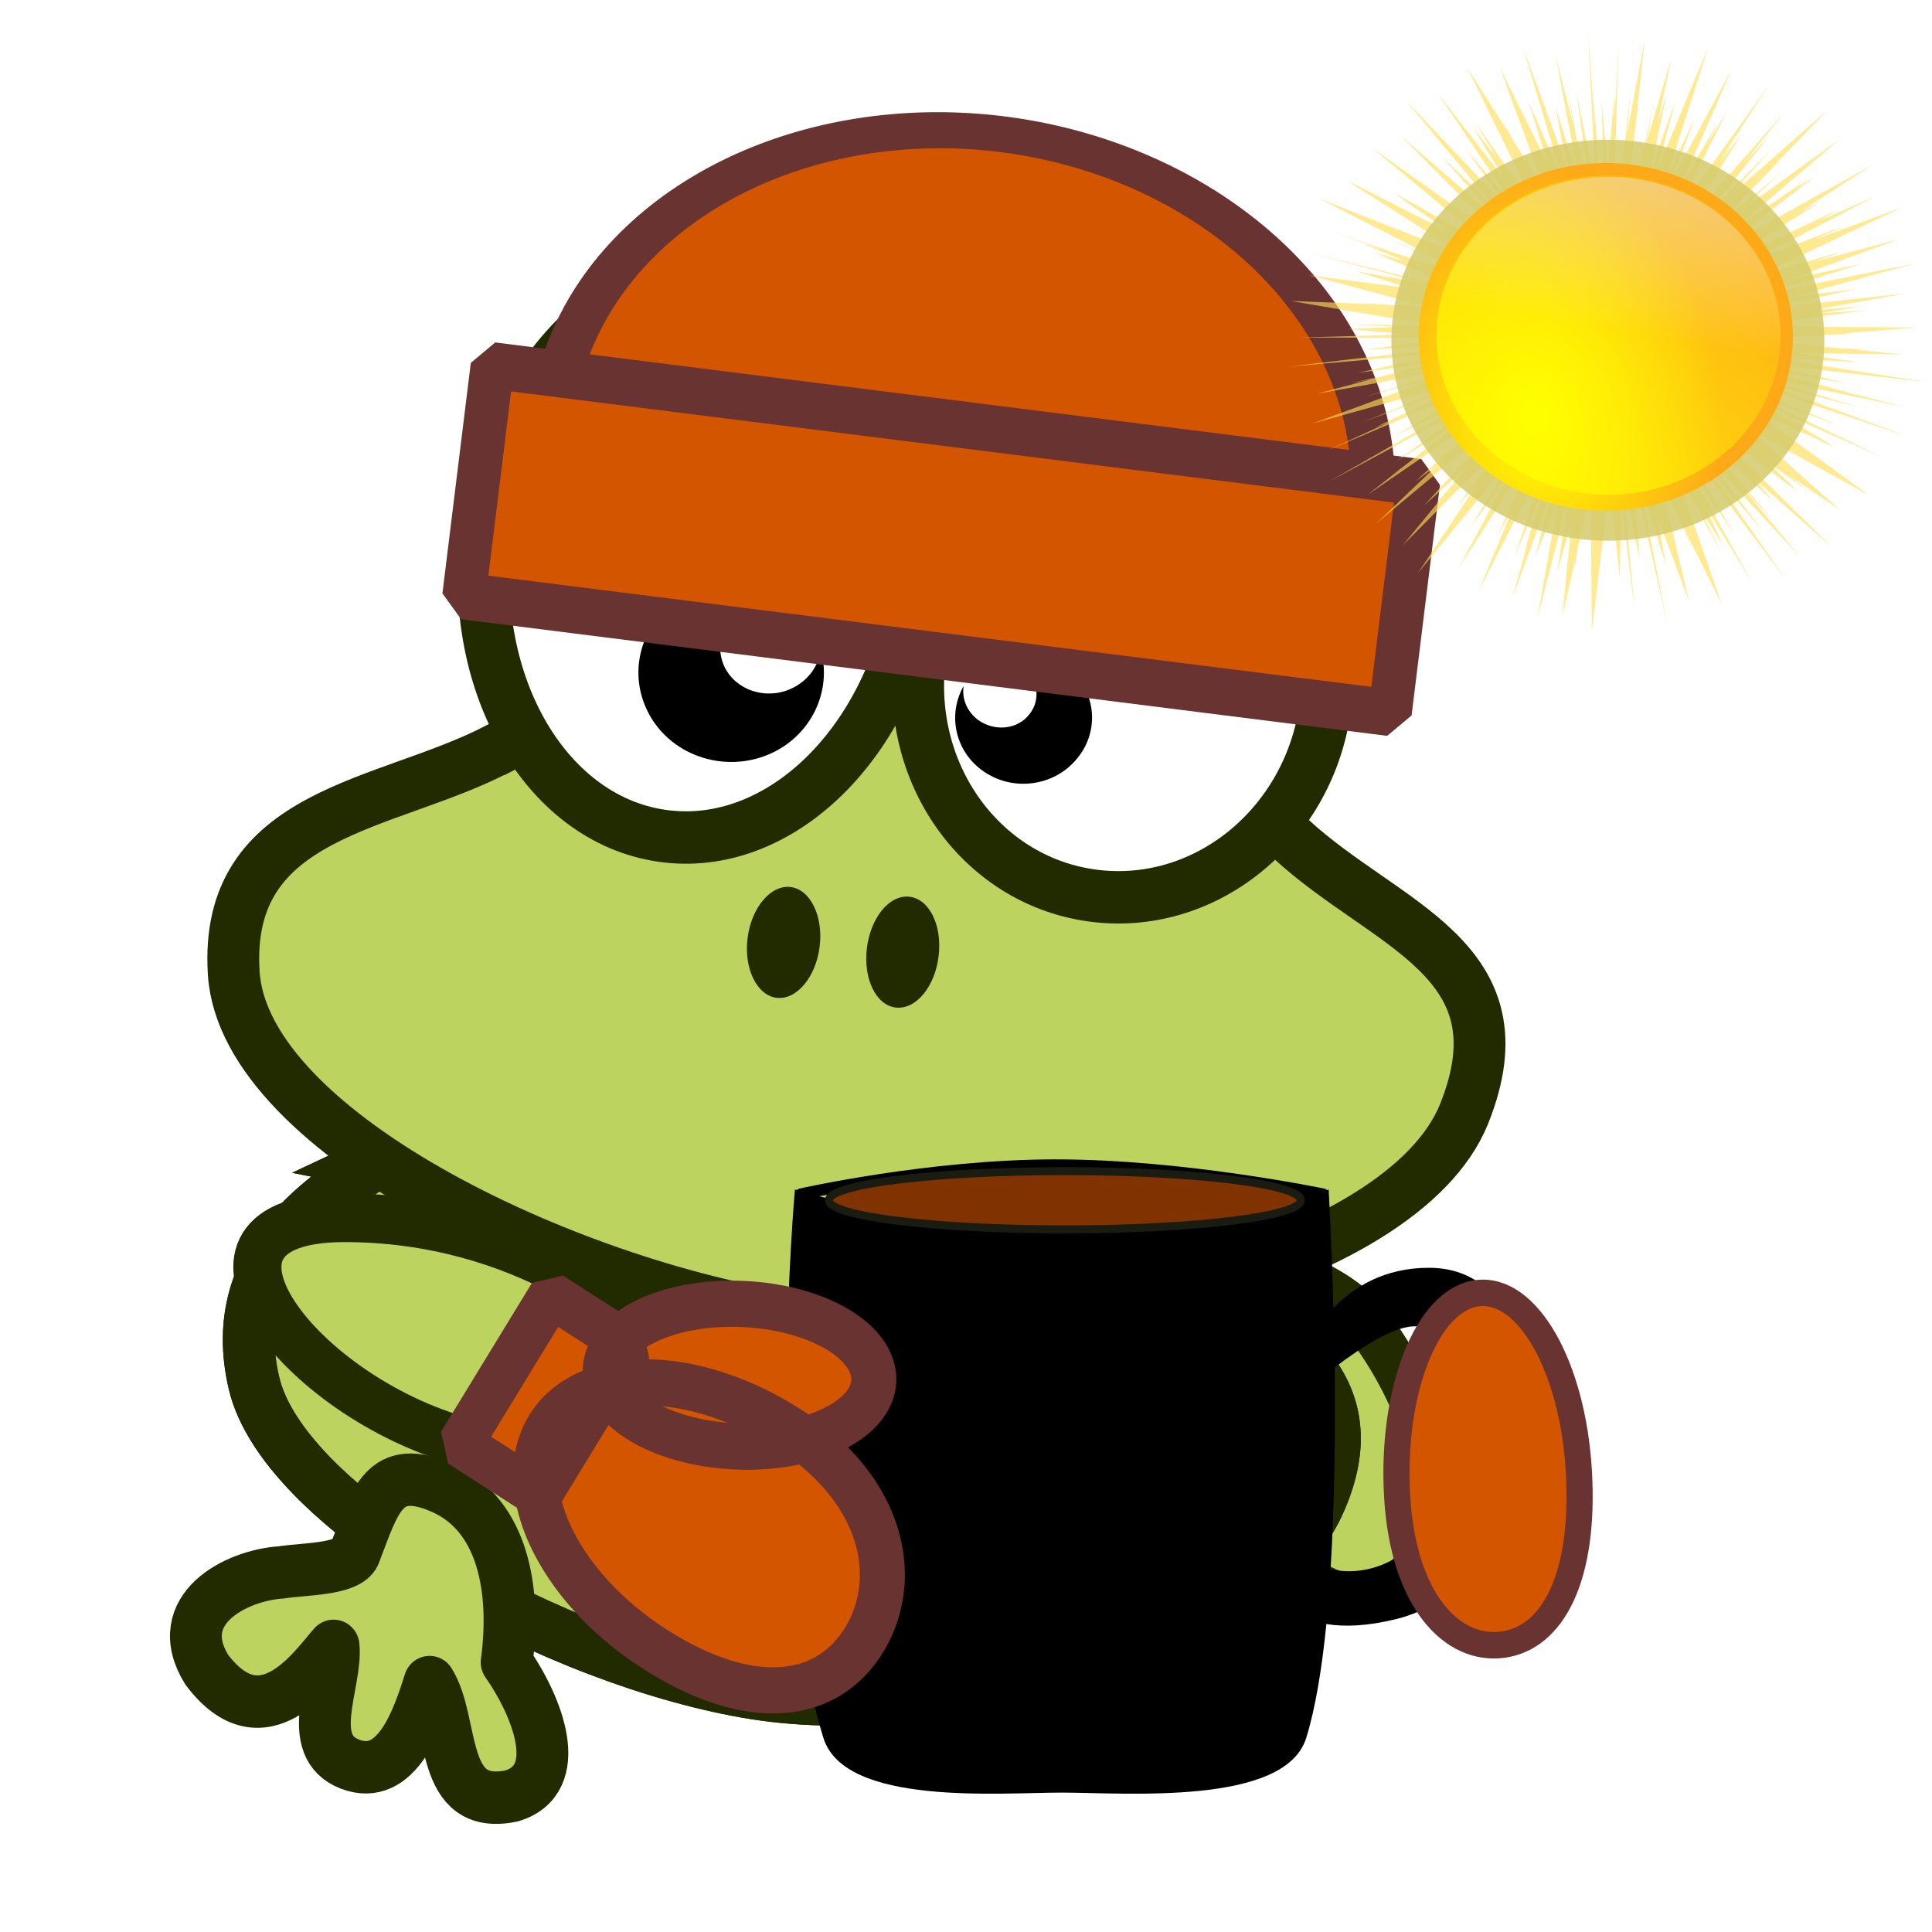 <?xml version="1.0" encoding="UTF-8"?>
<svg width="31.044mm" height="31.044mm" version="1.1" viewBox="0 0 110 110" xmlns="http://www.w3.org/2000/svg" xmlns:cc="http://creativecommons.org/ns#" xmlns:dc="http://purl.org/dc/elements/1.1/" xmlns:rdf="http://www.w3.org/1999/02/22-rdf-syntax-ns#" xmlns:xlink="http://www.w3.org/1999/xlink">
 <defs>
  <clipPath id="clipPath13219">
   <path d="m-60 119.5h128.07v72.605h-128.07z" fill="#dc1d3b" stroke="#9c7d39" stroke-linecap="square" stroke-linejoin="bevel" stroke-miterlimit="1.2" stroke-width="1.341" style="paint-order:stroke fill markers"/>
  </clipPath>
  <filter id="e-2" x="-.012" y="-.012" width="1.024" height="1.024">
   <feGaussianBlur stdDeviation=".98"/>
  </filter>
  <filter id="d-3" x="-.072" y="-.072" width="1.144" height="1.144">
   <feGaussianBlur stdDeviation="3.03"/>
  </filter>
  <radialGradient id="a-7" cx="115.06" cy="341.26" r="50.508" gradientTransform="matrix(.211 -.008 .012 .287 59.051 -73.291)" gradientUnits="userSpaceOnUse">
   <stop stop-color="#ff0" offset="0"/>
   <stop stop-color="#fea917" offset="1"/>
  </radialGradient>
  <linearGradient id="c-49" x1="63.077" x2="183.11" y1="386.07" y2="268.06" gradientUnits="userSpaceOnUse">
   <stop stop-color="#ff0" offset="0"/>
   <stop stop-color="#ff0" stop-opacity="0" offset="1"/>
  </linearGradient>
  <filter id="f-8" x="-.048" y="-.048" width="1.096" height="1.096">
   <feGaussianBlur stdDeviation="2.02"/>
  </filter>
  <linearGradient id="b-8" x1="142.85" x2="124.3" y1="208.28" y2="313.87" gradientTransform="matrix(.194 0 0 .18 65.52 -37.977)" gradientUnits="userSpaceOnUse">
   <stop stop-color="#d1c6c6" offset="0"/>
   <stop stop-color="#fff" stop-opacity="0" offset="1"/>
  </linearGradient>
 </defs>
 <g transform="translate(-273.85 -473.47)"></g>
 <rect width="110" height="110" opacity="0" stroke-width=".558"/>
 <g transform="matrix(1.063 0 0 1.075 -1.671 3.306)">
  <g stroke="#222b00">
   <path d="m74.654 66.856c2.354 2.793 6.244 10.327 1.883 14.039-4.363 3.734-13.151-7.585-12.588-13.436 0.546-5.835 8.365-3.368 10.706-0.602z" fill="#bcd35f" stroke-width="2.499px"/>
   <path d="m21.667 58.505c-2.314 1.647-8.114 4.849-6.489 11.683 1.627 6.814 16.347 14.781 26.86 16.422 10.513 1.641 26.918-3.071 30.144-9.972 3.226-6.901-3.126-9.302-6.315-11.86-7.931-5.618-35.56-10.325-44.22-6.277z" fill="#bcd35f" stroke-width="2.776px"/>
   <path d="m21.667 58.505c-2.314 1.647-8.114 4.849-6.489 11.683 1.627 6.814 16.347 14.781 26.86 16.422 10.513 1.641 26.918-3.071 30.144-9.972 3.226-6.901-3.126-9.302-6.315-11.86-7.931-5.618-35.56-10.325-44.22-6.277z" fill="none" stroke-width="2.776px"/>
  </g>
  <g>
   <path d="m28.27 36.571c-5.981 3.1-14.739 3.258-14.178 11.901 0.563 8.623 18.608 16.843 30.701 18.416 12.114 1.576 31.827-2.741 35.195-10.96 3.35-8.242-4.187-9.936-9.252-14.553-5.088-4.599-13.771-10.056-21.436-10.718-7.642-0.68-15.03 2.835-21.009 5.915z" fill="#bcd35f" fill-rule="evenodd" stroke="#222b00" stroke-width="2.776px"/>
   <g>
    <path d="m50.64 27.67c-1.02 8.197-7.005 14.273-13.351 13.555-6.367-0.72-10.695-7.963-9.675-16.16 1.022-8.217 7.005-14.273 13.372-13.552 6.346 0.718 10.677 7.94 9.654 16.158z" fill="#fff" stroke="#222b00" stroke-linecap="round" stroke-linejoin="round" stroke-width="2.776px"/>
    <path d="m72.574 34.216c-0.783 6.295-6.278 10.845-12.283 10.166-6.006-0.68-10.231-6.33-9.448-12.625 0.781-6.274 6.275-10.825 12.281-10.145 6.006 0.68 10.231 6.33 9.451 12.605z" fill="#fff" stroke="#222b00" stroke-linecap="round" stroke-linejoin="round" stroke-width="2.776px"/>
    <path d="m38.677 28.248c-2.501 1.072-3.604 3.882-2.459 6.269 1.126 2.365 4.073 3.417 6.574 2.345 2.252-0.977 3.366-3.355 2.736-5.561-0.089 0.893-0.686 1.708-1.619 2.116-1.343 0.587-2.934 0.058-3.533-1.18-0.599-1.238 0.038-2.726 1.402-3.31 0.682-0.292 1.414-0.292 2.056-0.096-1.417-1.063-3.405-1.35-5.157-0.584z"/>
    <path d="m45.474 47.057c-0.201 1.619-1.235 2.836-2.296 2.716-1.061-0.12-1.768-1.534-1.566-3.153 0.201-1.619 1.235-2.836 2.296-2.716 1.061 0.12 1.768 1.534 1.566 3.153z" fill="#222b00"/>
    <path d="m51.845 47.572c-0.201 1.619-1.214 2.839-2.296 2.716-1.061-0.12-1.746-1.532-1.545-3.151 0.201-1.619 1.214-2.839 2.275-2.719 1.082 0.122 1.768 1.534 1.566 3.153z" fill="#222b00"/>
    <path d="m58.657 32.174c1.593 1.206 1.881 3.394 0.615 4.914-1.244 1.522-3.538 1.796-5.133 0.61-1.438-1.066-1.806-2.955-0.954-4.439-0.102 0.645 0.157 1.331 0.767 1.79 0.868 0.632 2.108 0.526 2.747-0.284 0.658-0.788 0.459-1.96-0.409-2.591-0.432-0.336-0.955-0.457-1.455-0.411 1.229-0.538 2.699-0.413 3.823 0.412z"/>
    <path d="m25.304 75.747c3.191 1.424 3.931 5.353 3.404 9.218 1.704 2.412 3.158 6.205 0.271 7.079-3.936 0.803-3.014-3.838-4.397-6.029-0.614 1.919-1.739 5.297-4.26 4.347-2.535-0.965-0.682-4.315-0.884-6.266-1.007 1.111-3.765 5.233-6.793 1.26-1.994-3.201 1.593-5.004 3.983-5.15 1.224-0.191 3.542-0.146 3.936-0.982 1.095-2.811 1.563-4.885 4.74-3.477z" fill="#bcd35f" stroke="#222b00" stroke-linecap="round" stroke-linejoin="round" stroke-width="2.776px"/>
    <path d="m37.551 68.97c-1.477-2.32-8.019-7.574-17.585-7.548-9.532 0.036-2.662 9.162 5.989 11.734 8.644 2.582 13.08-1.876 11.596-4.186z" fill="#bcd35f" stroke="#222b00" stroke-width="2.578px"/>
   </g>
   <g transform="matrix(.787 .098 -.104 .835 20.237 -161.25)" fill="#d45500" stroke="#683330" stroke-linecap="square" stroke-linejoin="bevel" stroke-miterlimit="1.2">
    <path transform="matrix(.724 0 0 .551 65.384 103.32)" d="m44.26 194.87a38.462 37.958 0 0 1-38.462 37.958 38.462 37.958 0 0 1-38.462-37.958 38.462 37.958 0 0 1 38.462-37.958 38.462 37.958 0 0 1 38.462 37.958z" clip-path="url(#clipPath13219)" stroke-width="4.103" style="paint-order:stroke fill markers"/>
    <rect x="37.311" y="208.24" width="63.025" height="14.622" stroke-width="2.934" style="paint-order:stroke fill markers"/>
   </g>
   <path d="m58.152 58.328c-6.872 0-13.813 1.56-13.813 1.56-0.034 0.017-0.069 0.051-0.086 0.069-0.017 0-0.103-0.034-0.103-0.034s-1.714 18.783 1.525 29.048c1.131 3.616 9.443 2.896 12.767 2.896 3.342 0 11.962 0.72 13.093-2.896 0.497-1.577 0.84-3.685 1.08-6.032 0.943 0.154 2.159 0.12 3.719-0.257 7.026-1.697 7.026-11.842 7.026-11.842s0-6.769-5.261-6.769c-2.365 0-4.01 1.011-5.107 2.125-0.103-3.667-0.257-6.272-0.257-6.272s-0.086 0.034-0.103 0.034c-0.017-0.034-0.051-0.051-0.069-0.069 0 0-7.54-1.56-14.413-1.56zm0 0.634c5.244 0 10.865 0.908 13.196 1.32-2.536 0.617-8.106 1.834-13.196 1.834s-10.334-1.2-12.699-1.834c2.159-0.411 7.438-1.32 12.699-1.32zm19.194 8.209c0.308 0 0.566 0.086 0.754 0.274 1.748 1.697 1.748 6.769 0 10.162-1.011 1.817-3.119 2.879-5.261 2.433 0.223-3.53 0.257-7.335 0.223-10.694 1.525-1.148 3.205-2.176 4.284-2.176z"/>
   <g transform="matrix(.439 -.711 .701 .445 -62.987 195.17)" fill="#d45500" stroke="#683330" stroke-width="2.913">
    <path d="m180.25 14.37h11.092v6.05h-11.092zm17.485 11.328a8.703 4.504 60.245 0 1-0.167 9.395 8.703 4.504 60.245 0 1-8.237-5.991 8.703 4.504 60.245 0 1 0.167-9.395 8.703 4.504 60.245 0 1 8.237 5.991zm-5.384 6.193c0 7.31-4.173 11.219-8.697 11.219-4.525 1e-6 -7.689-3.909-7.689-11.219s3.668-13.235 8.193-13.235c4.525 9e-6 8.193 5.926 8.193 13.235z" fill="#d45500" stroke="#683330" stroke-linecap="square" stroke-linejoin="bevel" stroke-miterlimit="1.2" stroke-width="2.913" style="paint-order:stroke fill markers"/>
   </g>
  </g>
  <ellipse cx="58.607" cy="60.494" rx="12.639" ry="1.543" fill="#803300" stroke="#1a1c12" stroke-linecap="square" stroke-linejoin="bevel" stroke-miterlimit="1.2" stroke-width=".422" style="paint-order:stroke fill markers"/>
  <path d="m76.405 76.178c0.328 5.575 2.981 8.219 5.669 7.853 2.688-0.366 4.392-3.604 4.064-9.179-0.328-5.575-2.772-9.799-5.46-9.432-2.688 0.366-4.601 5.183-4.273 10.758z" fill="#d45500" stroke="#683330" stroke-linecap="square" stroke-linejoin="bevel" stroke-miterlimit="1.2" stroke-width="1.4" style="paint-order:stroke fill markers"/>
 </g>
 <path transform="matrix(.187 0 0 .174 66.804 -59.587)" d="m126.25 352.5 2.406 52.281-5.906-32.281 4.156 32.812-4.188-17.781-2.625-16.219 1.719 12.344-5.562-23.719 7.594 43.031-7.594-25.844 3.969 21.312-13.781-40.562 12.281 44-10.531-26.125 5.938 20.625-14.719-31.812 13.906 40.594-9.938-16.938-3.406-6.562 1.344 3.031-11.906-20.281 21.281 46.781-0.969-1.344-18-27.719 6.781 12.094-7.5-10.438 10.188 17.844-20.688-28.656 22.312 35.594-13.562-16.969 13.75 20.219-32.406-36.75 26.812 34.75-15.844-16.281 17.656 21.188-29.938-27.812 32.5 35.25-12.5-9.375-28.938-22.094 37.375 33.375-31.031-18.906 4.188 3.156-1.531-0.938 10.375 7.688 4.812 3.656-31.938-17.344 31.062 21.25-15.5-8.5 18.75 10.719 2.156 1.469-44.625-18.875 34.469 18.938-17-7.281 20.594 9.25 7.625 4.188-20.906-6.625-21.406-7.969 15.719 6.156-5.875-1.875 13.25 5.75-9.812-2.875 27.375 12.406-2.094-0.406-45.219-11.969 36.062 10.219-21.531-4.125 16.375 5.594-30.812-4.312 15.688 4.469-0.625-0.094 0.719 0.125 19.75 5.656-13.594-0.562-7.156-0.844 5 0.75-25.25-1.062 43.188 7.906-3.125 0.156-23.781-0.469 16.469 0.844-15.406 0.781 19.219 1.719-34.312 1.031 46.938 0.094 0.938 0.094-27.438 3.688 32.625-1.531-30.344 3.906-4.344 0.531-21.906 2.812 50.469-4.812-28.812 6.75 22.719-3.281-15.656 4.531-9.5 2.125 6.312-1.219-16.312 4.719 45.281-8.812-30.375 9.688 22.188-6.406-38.531 15.281 46.219-13.75-30.625 13.156 33.094-13.156-29.5 15 4.344-1.75-19.188 9.406 31.188-14.219 13.156-5.312-24 14.938 30.062-15.938-49.812 30.719 48.312-28-27.625 21.156 19.625-13-17.469 14.812-3.125 2.344 2.125-1.5-9.938 8.406 41.25-30.344-26.688 25.969 6.625-5.312-18.656 19.188 32.031-28.719 7.656-6.812-24.969 29.5 13.625-13.281-4.25 5.531-6.031 7.469 1.844-2-11.688 15.312 31.25-33.781-1.031 1.656-13.75 19.531 6.656-8.156-18.5 29.844 29.625-39.031-13.75 24.25 12.469-18.625-16.188 32.094 22.406-37.344 3-4.844-13.594 31.719 5.219-10.094-10.938 28.25 22.375-47.156-11.156 35.062 8.469-21.125-1.125 4.281-4.594 16.094 1.219-3.312-4.844 18.281 12.656-36.875-5.5 22.938 6.938-18.594-6.344 38.938 9.438-39.625-3.406 24.406 4.406-16.562-2.812 30.938 3.844-18.062-0.219 3.094 0.906-6.375 4.094-19.25 0.312 45.688 5.438-48.25 3.062 30.406 0.5-25.156 4.188 37.25-3.969-46.062 5.375 28.062-1.875-27.406 10.219 48.219-8.781-47.5 8.406 28.656-2.688-16.125 9.781 28.188-8.688-39.562 6.688 14.531 3.469 9-2.031-5.906 10.562 22.938-14.625-45.25 2.219 3.844 12.312 24.562-7.125-15.594 7.656 13.219-6.188-14.438 15.375 27.25-21.125-40.844 15.594 24.562-21.094-37.594 36.875 52.656-26.125-40.344 18.719 23.969-17.25-24.75 28.719 33.25-19.188-24.781 11.312 13.344-22.812-28.969 22.375 22-5.875-7.531 24.062 22.906-35.75-37.938-1.688-2.188 26.938 21.844-9.781-10.344 13.031 10.312-7.031-6.188 16.312 11.906-27.438-26.281 36.219 21.438-34.75-27.344 18.438 8.719 7.219 3.875-4.312-2.5 2.844 1.344-20.156-13.031 35.438 16.844-41-21.156 27.969 10.719-38.188-16.594-3.844-2.5 25.438 9.188 17.25 6.312-2.094-0.844 22.062 7.969-44.781-17.844 30.188 8.312-32.188-10.406 46.344 10.312-15.906-4.281-24.938-7.344 21.781 3.562-25-6.406 50.281 6.188-49.656-8.344 29.031 1.875-19.938-3.094 33.188 0.469-14.031-1.438 4.688 0.125-11.469-0.844-24.562-2.562 19.062-1.562 11.5-0.5-4.062-0.125 23.281-1.938-53.188-0.344 37.125-5.219-13.781 0.906 12.312-2.188-15.594 1.344 29.625-5.656-42.594 4.938 27.438-6.406-19.344 2.562 36.938-10.844-43.812 9.438 27.906-9.438-22.406 5.25 33.906-13.375-26.281 7.562 8.812-3.375-24.969 7.531 42.969-21.969-26.562 10.5 8.844-4.406-28.844 11.844 0.344-0.219 38.312-21.469-17.188 8.094 5.5-3.5-25.125 12.719-9.25 4.344 29.156-19.781-6.375 3.594 4.844-3.344-2 1.188 19.25-13.406-45.688 27.188 28.312-23.5-6.281 4.375 4.719-3.969-22.531 16.406 31.5-28.906-31.219 24.156 13.5-13.406-22.25 20.219 22.219-24.531-1.406 1.312 15.656-17.438-30 28.281 12.688-15.312-21.125 23.281 20.625-27.75-7.5 8.531 12.594-16.906-29.969 36.594-1.406 1.594 18-30.594-6.969 9.906 4.938-8.062-4.781 7.062 15.094-24.938-29 43.375 15.844-34.125-6.25 11.031 4.312-8.906-11.906 21.906 15.469-38.094-18.75 37.188 7.688-21.594-8.594 19.438 12.531-42.312-15.719 40.562 5.812-23.219-7.719 23.281 5.062-25.594-2.938 10.312 4.344-21.844-7.812 28.125 2.594-14.594-3.75 18.844-4.656 16.781 2.156-22.062 1.25-11.875-0.125 0.75 2.125-21.562-5.281 30.062 1.219-15.438-2 19.969-3.281 18.594v-2l1.469-50.406-1.281 25.344 0.062-9.25-2.062 25.188-1.906-22.562 0.969 34.062-0.562 7.031-0.188-1-2.625-41.469 0.438 10.906-2.188-32.406z" fill="#fd5" filter="url(#e-2)" opacity=".8"/>
 <path transform="matrix(.244 0 0 .226 58.763 -52.264)" d="m184.86 316.97c0 27.895-22.613 50.508-50.508 50.508s-50.508-22.613-50.508-50.508 22.613-50.508 50.508-50.508 50.508 22.613 50.508 50.508z" fill="#d5cc6e" filter="url(#d-3)" opacity=".94"/>
 <path d="m102.08 19.178c0 5.467-4.768 9.899-10.65 9.899s-10.65-4.432-10.65-9.899c0-5.467 4.768-9.899 10.65-9.899s10.65 4.432 10.65 9.899z" fill="url(#a-7)" stroke-width=".203"/>
 <path transform="matrix(.194 0 0 .18 65.52 -37.977)" d="m184.86 316.97c0 27.895-22.613 50.508-50.508 50.508s-50.508-22.613-50.508-50.508 22.613-50.508 50.508-50.508 50.508 22.613 50.508 50.508z" fill="url(#c-49)" filter="url(#f-8)"/>
 <path d="m101.38 19.177c0 5.03-4.387 9.107-9.798 9.107s-9.798-4.077-9.798-9.107c0-5.03 4.387-9.107 9.798-9.107s9.798 4.077 9.798 9.107z" fill="url(#b-8)" stroke-width=".187"/>
</svg>

